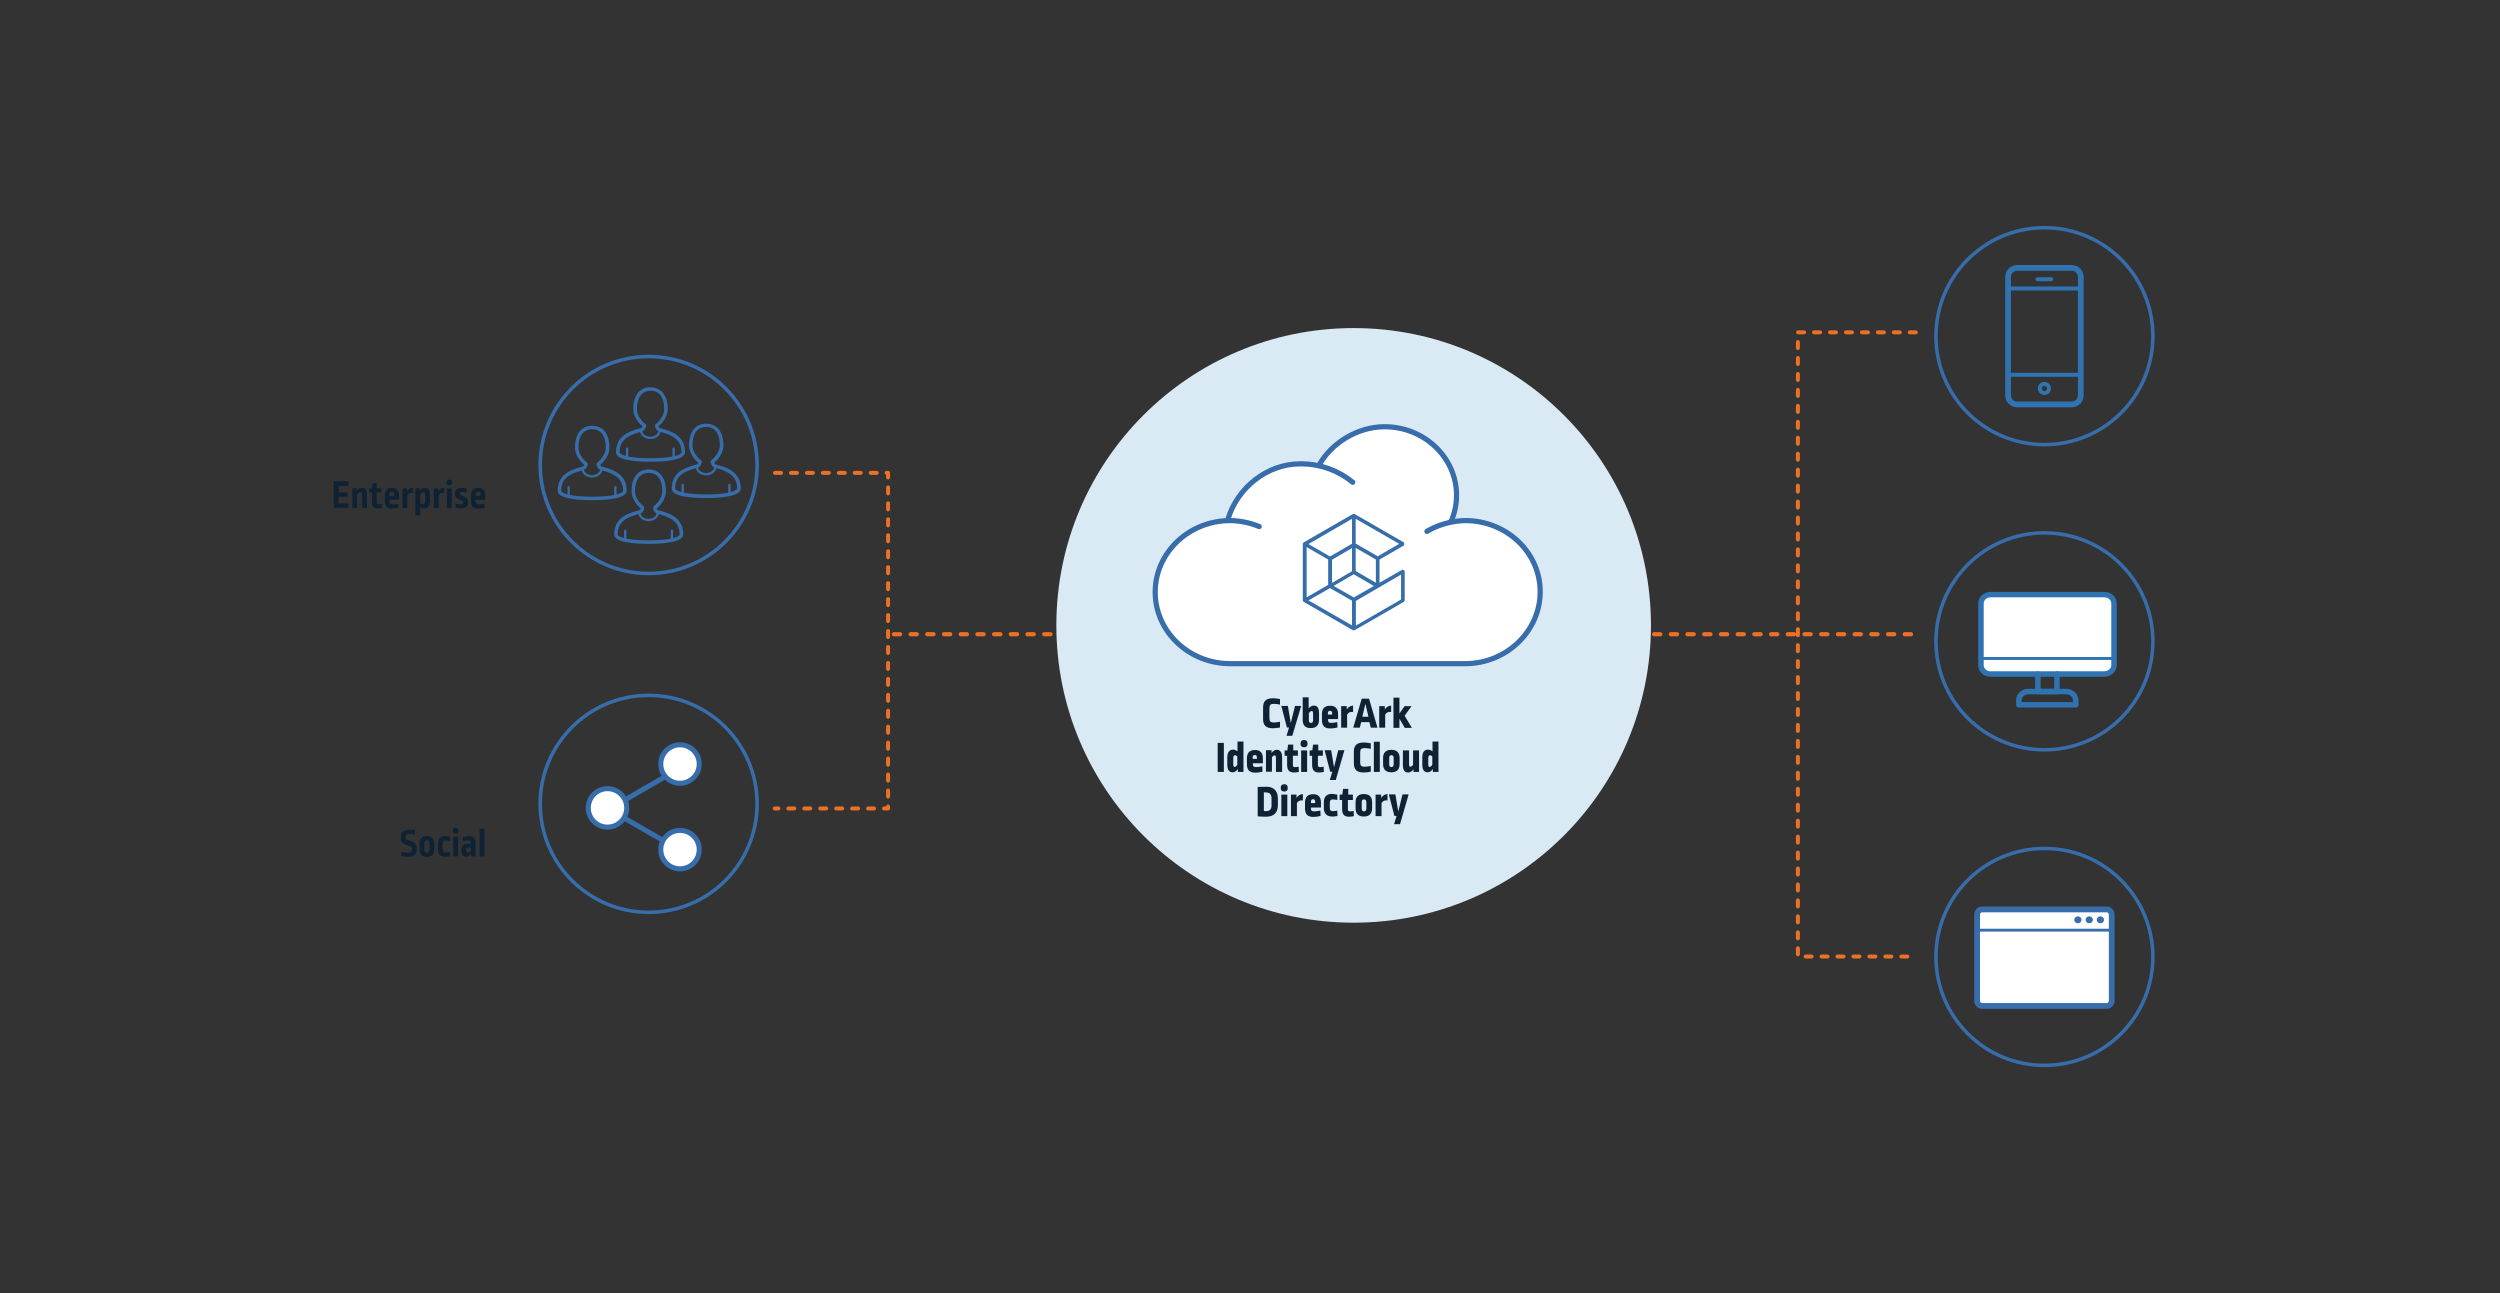 <?xml version="1.0" encoding="utf-8"?>
<!-- Generator: Adobe Illustrator 25.1.0, SVG Export Plug-In . SVG Version: 6.00 Build 0)  -->
<svg version="1.1" id="Layer_1" xmlns="http://www.w3.org/2000/svg" xmlns:xlink="http://www.w3.org/1999/xlink" x="0px" y="0px"
	 viewBox="0 0 1300 672.4" style="enable-background:new 0 0 1300 672.4;" xml:space="preserve">
<rect x="0" y="0" width="1300" height="672.4" fill="#333333" stroke="none"/>
<style type="text/css">
	.st0{fill:none;stroke:#366DAA;stroke-width:1.836;stroke-linecap:round;stroke-linejoin:round;stroke-miterlimit:10;}
	.st1{fill:none;}
	.st2{enable-background:new    ;}
	.st3{fill:#0F2233;}
	.st4{fill:none;stroke:#2F73B0;stroke-width:2.07;stroke-linecap:round;stroke-linejoin:round;stroke-miterlimit:10;}
	.st5{fill:none;stroke:#2F73B0;stroke-width:3;stroke-miterlimit:10;}
	.st6{fill:#FFFFFF;stroke:#2F73B0;stroke-width:2.859;stroke-linecap:round;stroke-linejoin:round;stroke-miterlimit:10;}
	.st7{fill:none;stroke:#2F73B0;stroke-width:1.5;stroke-linecap:round;stroke-linejoin:round;stroke-miterlimit:10;}
	.st8{fill:none;stroke:#2F73B0;stroke-width:2.859;stroke-linecap:round;stroke-linejoin:round;stroke-miterlimit:10;}
	.st9{fill:none;stroke:#FFFFFF;stroke-width:0.197;stroke-miterlimit:10;}
	.st10{fill:#FFFFFF;}
	.st11{fill:none;stroke:#366DAA;stroke-width:3;stroke-linecap:round;stroke-linejoin:round;stroke-miterlimit:10;}
	.st12{fill:none;stroke:#366DAA;stroke-width:1.5;stroke-linecap:round;stroke-linejoin:round;stroke-miterlimit:10;}
	.st13{fill:none;stroke:#366DAA;stroke-width:1.789;stroke-linecap:round;stroke-linejoin:round;stroke-miterlimit:10;}
	.st14{fill:#366DAA;}
	.st15{fill:none;stroke:#366DAA;stroke-width:2.624;stroke-linecap:round;stroke-linejoin:round;stroke-miterlimit:10;}
	.st16{fill:#FFFFFF;stroke:#366DAA;stroke-width:2.624;stroke-linecap:round;stroke-linejoin:round;stroke-miterlimit:10;}
	
		.st17{fill:none;stroke:#EE7025;stroke-width:2.172;stroke-linecap:round;stroke-linejoin:round;stroke-miterlimit:10;stroke-dasharray:3.258,5.43,3.258,5.43;}
	
		.st18{fill:none;stroke:#EE7025;stroke-width:2.074;stroke-linecap:round;stroke-linejoin:round;stroke-miterlimit:10;stroke-dasharray:3.111,5.185,3.111,5.185;}
	.st19{fill:#D9EAF4;}
	.st20{fill:#FFFFFF;stroke:#366DAA;stroke-width:2.7;stroke-linecap:round;stroke-miterlimit:10;}
	.st21{fill:#2F73B0;stroke:#366DAA;stroke-width:0.9;stroke-miterlimit:10;}
</style>
<g>
	<circle class="st0" cx="1063.1" cy="333.5" r="56.4"/>
</g>
<g>
	<circle class="st0" cx="1063.1" cy="497.6" r="56.4"/>
</g>
<rect x="110.7" y="249.8" class="st1" width="142.3" height="47.9"/>
<g class="st2">
	<path class="st3" d="M181.2,252.7h-5.1v3.3h4.7v2.3h-4.7v3.5h5.1v2.3h-7.7v-13.8h7.7V252.7z"/>
	<path class="st3" d="M190.8,257.2v6.9h-2.5v-6.7c0-1.2-0.4-1.5-0.9-1.5c-0.6,0-1.2,0.5-1.7,1.3v6.9h-2.5v-10.2h2.3v1.4
		c0.7-1.1,1.6-1.7,2.6-1.7C189.9,253.7,190.8,254.8,190.8,257.2z"/>
	<path class="st3" d="M195.9,253.9h2.5v2.1h-2.5v4.9c0,0.9,0.4,1.3,1.1,1.3c0.5,0,1.3-0.1,1.7-0.2l0.1,2.1c-0.4,0.1-1.3,0.3-2,0.3
		c-2.4,0-3.4-1-3.4-3.5V256h-1.3v-2.1h1.3l0.4-2.7h2.1V253.9z"/>
	<path class="st3" d="M207.5,257.5v2.4h-5v0.8c0,1.1,0.5,1.6,1.8,1.6c0.9,0,2-0.2,2.8-0.3l0.1,2.1c-1,0.2-2.3,0.4-3.1,0.4
		c-2.9,0-4-1.2-4-4v-2.9c0-2.5,1.2-3.9,3.7-3.9C206.1,253.7,207.5,255,207.5,257.5z M202.4,257.2v0.8h2.6v-0.8c0-1-0.5-1.5-1.3-1.5
		C202.9,255.8,202.4,256.3,202.4,257.2z"/>
	<path class="st3" d="M214.7,253.7v2.6c-0.2,0-0.4,0-0.7,0c-0.9,0-1.7,0.4-2.2,1.4v6.5h-2.5v-10.2h2.3v1.5c0.7-1.1,1.6-1.8,2.7-1.8
		C214.4,253.7,214.6,253.7,214.7,253.7z"/>
	<path class="st3" d="M223.6,257.3v3.5c0,2.4-1.2,3.6-3,3.6c-0.7,0-1.5-0.3-2.1-0.7v4.3h-2.5v-14.1h2.3v1.3c0.7-1,1.6-1.6,2.6-1.6
		C222.6,253.7,223.6,254.8,223.6,257.3z M218.5,257.1v4.5c0.5,0.4,1,0.5,1.4,0.5c0.8,0,1.2-0.5,1.2-1.6v-3c0-1.2-0.4-1.6-0.9-1.6
		C219.6,255.9,219,256.3,218.5,257.1z"/>
	<path class="st3" d="M231,253.7v2.6c-0.2,0-0.4,0-0.7,0c-0.9,0-1.7,0.4-2.2,1.4v6.5h-2.5v-10.2h2.3v1.5c0.7-1.1,1.6-1.8,2.7-1.8
		C230.8,253.7,230.9,253.7,231,253.7z"/>
	<path class="st3" d="M235.1,250.6v0.6c0,0.8-0.5,1.2-1.5,1.2c-0.9,0-1.4-0.5-1.4-1.2v-0.6c0-0.8,0.5-1.2,1.4-1.2
		C234.6,249.4,235.1,249.8,235.1,250.6z M234.9,264.2h-2.5v-10.2h2.5V264.2z"/>
	<path class="st3" d="M242.7,254l0,2.1c-0.9-0.2-1.6-0.3-2.2-0.3c-1.1,0-1.4,0.3-1.4,0.8v0.1c0,0.4,0.1,0.5,0.6,0.7l1.9,0.9
		c1.3,0.6,1.8,1.4,1.8,2.6v0.4c0,2-1.1,3.1-3.7,3.1c-0.8,0-1.8-0.2-2.9-0.4l0.1-2.2c1,0.3,2,0.5,2.8,0.5c1,0,1.3-0.3,1.3-0.8v-0.1
		c0-0.4-0.1-0.7-0.6-0.9l-1.8-0.8c-1.3-0.6-2-1.4-2-2.6v-0.3c0-2,1.1-3.1,3.7-3.1C241.1,253.7,241.7,253.8,242.7,254z"/>
	<path class="st3" d="M252.3,257.5v2.4h-5v0.8c0,1.1,0.5,1.6,1.8,1.6c0.9,0,2-0.2,2.8-0.3l0.1,2.1c-1,0.2-2.3,0.4-3.1,0.4
		c-2.9,0-4-1.2-4-4v-2.9c0-2.5,1.2-3.9,3.7-3.9C251,253.7,252.3,255,252.3,257.5z M247.3,257.2v0.8h2.6v-0.8c0-1-0.5-1.5-1.3-1.5
		C247.8,255.8,247.3,256.3,247.3,257.2z"/>
</g>
<rect x="34.5" y="431" class="st1" width="218.5" height="51.8"/>
<g class="st2">
	<path class="st3" d="M215.8,431.7l0,2.3c-1-0.2-2.3-0.4-3.1-0.4c-1.3,0-1.8,0.5-1.8,1.5v0.4c0,0.8,0.2,1,1.3,1.4l1.8,0.6
		c2,0.7,2.7,1.6,2.7,3.8v0.4c0,2.5-1.3,3.9-4.8,3.9c-0.8,0-2-0.2-3.2-0.4l0-2.3c1.1,0.3,2.4,0.5,3.1,0.5c1.8,0,2.4-0.5,2.4-1.5v-0.5
		c0-0.7-0.3-1.1-1.1-1.4l-2-0.7c-2-0.7-2.7-1.6-2.7-3.7v-0.2c0-2.5,1.3-3.9,4.3-3.9C213.4,431.3,214.7,431.5,215.8,431.7z"/>
	<path class="st3" d="M225.8,438.7v3c0,2.5-1.2,3.9-3.8,3.9c-2.6,0-3.8-1.4-3.8-3.9v-3c0-2.5,1.2-3.9,3.8-3.9
		C224.6,434.8,225.8,436.2,225.8,438.7z M220.6,438.6v3.2c0,1.1,0.5,1.6,1.4,1.6c0.9,0,1.4-0.6,1.4-1.6v-3.3c0-1.1-0.5-1.6-1.4-1.6
		C221.1,437,220.6,437.5,220.6,438.6z"/>
	<path class="st3" d="M233.9,435.1l0,2.2c-0.8-0.2-1.4-0.3-2-0.3c-1.3,0-1.8,0.6-1.8,1.8v2.7c0,1.3,0.6,1.8,1.8,1.8
		c0.6,0,1.2-0.1,2-0.3l0.1,2.2c-1.1,0.2-1.8,0.3-2.4,0.3c-2.6,0-3.9-1.3-3.9-3.9v-2.9c0-2.5,1.3-3.9,3.9-3.9
		C232.2,434.8,232.8,434.9,233.9,435.1z"/>
	<path class="st3" d="M238.4,431.7v0.6c0,0.8-0.5,1.2-1.5,1.2c-0.9,0-1.4-0.5-1.4-1.2v-0.6c0-0.8,0.5-1.2,1.4-1.2
		C237.9,430.5,238.4,430.9,238.4,431.7z M238.2,445.3h-2.5v-10.2h2.5V445.3z"/>
	<path class="st3" d="M247.3,438.5v6.8H245v-1.4c-0.7,1.1-1.6,1.6-2.5,1.6c-1.6,0-2.6-1.2-2.6-3.2v-0.5c0-1.8,1.2-3,3.2-3
		c0.4,0,1.2,0.1,1.7,0.2v-0.8c0-0.9-0.4-1.2-1.4-1.2c-0.7,0-1.9,0.2-2.8,0.4v-2.1c1-0.2,2.3-0.4,3-0.4
		C246.3,434.8,247.3,435.7,247.3,438.5z M242.4,441.9v0.2c0,0.8,0.4,1.3,0.9,1.3s1.1-0.4,1.6-1.3v-1.3c-0.4-0.1-0.9-0.1-1.2-0.1
		C242.8,440.6,242.4,441.1,242.4,441.9z"/>
	<path class="st3" d="M251.9,445.3h-2.5V431h2.5V445.3z"/>
</g>
<g>
	<circle class="st0" cx="1063.1" cy="174.8" r="56.4"/>
</g>
<g>
	<circle class="st0" cx="337.3" cy="241.8" r="56.4"/>
</g>
<g>
	<circle class="st0" cx="337.3" cy="418" r="56.4"/>
</g>
<g>
	<line class="st4" x1="1059.5" y1="145.2" x2="1066.6" y2="145.2"/>
	<path class="st4" d="M1065.5,202c0,1.3-1.1,2.4-2.4,2.4s-2.4-1.1-2.4-2.4c0-1.3,1.1-2.4,2.4-2.4
		C1064.4,199.7,1065.5,200.7,1065.5,202z"/>
	<line class="st4" x1="1082" y1="194.9" x2="1044.2" y2="194.9"/>
	<line class="st4" x1="1044.2" y1="150" x2="1082" y2="150"/>
	<path class="st5" d="M1082,180.1v25.5c0,2.6-2.1,4.7-4.7,4.7h-28.4c-2.6,0-4.7-2.1-4.7-4.7V144c0-2.6,2.1-4.7,4.7-4.7h28.4
		c2.6,0,4.7,2.1,4.7,4.7v22V180.1z"/>
</g>
<g>
	<g>
		<path class="st6" d="M1094.3,350.5H1035c-2.7,0-4.9-2.1-4.9-4.6v-32.1c0-2.5,2.2-4.6,4.9-4.6h59.4c2.7,0,4.9,2.1,4.9,4.6v32.1
			C1099.3,348.4,1097,350.5,1094.3,350.5z"/>
		<line class="st7" x1="1030" y1="342.4" x2="1099.3" y2="342.4"/>
		<polyline class="st8" points="1069.6,350.5 1069.6,359.6 1059.7,359.6 1059.7,350.5 		"/>
		<path class="st8" d="M1049.8,366.5v-2.3c0-2.5,2.2-4.6,4.9-4.6h19.8c2.7,0,4.9,2.1,4.9,4.6v2.3H1049.8z"/>
	</g>
</g>
<path class="st9" d="M1076.7,498c-4.2,0-7.7,3.4-7.7,7.7c0,4.2,3.4,7.7,7.7,7.7c4.2,0,7.7-3.4,7.7-7.7
	C1084.3,501.5,1080.9,498,1076.7,498z M1076.7,510c-2.4,0-4.4-1.9-4.4-4.4c0-2.4,2-4.4,4.4-4.4s4.4,2,4.4,4.4
	C1081,508.1,1079.1,510,1076.7,510z"/>
<g>
	<g>
		<g>
			<g>
				<path class="st10" d="M1098.1,520.4c0,1.5-1.2,2.7-2.7,2.7h-64.6c-1.5,0-2.7-1.2-2.7-2.7v-44.8c0-1.5,1.2-2.7,2.7-2.7h64.6
					c1.5,0,2.7,1.2,2.7,2.7V520.4z"/>
				<path class="st11" d="M1098.1,520.4c0,1.5-1.2,2.7-2.7,2.7h-64.6c-1.5,0-2.7-1.2-2.7-2.7v-44.8c0-1.5,1.2-2.7,2.7-2.7h64.6
					c1.5,0,2.7,1.2,2.7,2.7V520.4z"/>
			</g>
			<line class="st12" x1="1029.3" y1="483.7" x2="1097.4" y2="483.7"/>
			<ellipse class="st13" cx="1092.2" cy="478.3" rx="1" ry="0.9"/>
			<ellipse class="st13" cx="1086.4" cy="478.3" rx="1" ry="0.9"/>
			<ellipse class="st13" cx="1080.5" cy="478.3" rx="1" ry="0.9"/>
		</g>
	</g>
</g>
<g>
	<path class="st14" d="M307.9,260.1c-6.7,0-17.9-0.6-17.9-4.9c0-8,6-10.7,11.9-12.3c0,0,0,0,0.1,0c1.2-0.3,1.6-0.5,1.8-1.2
		c-2.4-2-4.8-5.3-4.8-9c0-7.1,3.3-11.3,8.9-11.3s9,4.2,9,11.3c0,3.7-2.4,7-4.8,9c0.2,0.7,0.5,1,1.8,1.2c0,0,0,0,0.1,0
		c5.9,1.6,11.9,4.3,11.9,12.3C325.7,259.5,314.5,260.1,307.9,260.1 M302.3,244.7c-7.5,2-10.5,5.1-10.5,10.5c0,1.2,4.4,3.1,16.1,3.1
		s16.1-1.9,16.1-3.1c0-5.4-3.1-8.5-10.5-10.5c-2.1-0.4-2.9-1.2-3.3-3.2c-0.1-0.3,0.1-0.7,0.3-0.9c2.2-1.7,4.5-4.7,4.5-7.9
		c0-6.1-2.6-9.5-7.1-9.5s-7.1,3.5-7.1,9.5c0,3.3,2.3,6.2,4.5,7.9c0.3,0.2,0.4,0.5,0.3,0.9C305.3,243.4,304.4,244.2,302.3,244.7"/>
	<path class="st14" d="M295.7,258.8c-0.3,0-0.6-0.3-0.6-0.6v-4.9c0-0.3,0.3-0.6,0.6-0.6c0.3,0,0.6,0.3,0.6,0.6v4.9
		C296.3,258.5,296.1,258.8,295.7,258.8"/>
	<path class="st14" d="M320,258.8c-0.3,0-0.6-0.3-0.6-0.6v-4.9c0-0.3,0.3-0.6,0.6-0.6c0.3,0,0.6,0.3,0.6,0.6v4.9
		C320.6,258.5,320.3,258.8,320,258.8"/>
	<path class="st14" d="M307.9,248.3c-1.1,0-2.2-0.3-3.2-0.8c-1.5-0.9-2.3-2.3-2.3-4c0-0.3,0.3-0.6,0.6-0.6l0,0
		c0.3,0,0.6,0.3,0.6,0.6c0,1.6,0.9,2.5,1.7,2.9c1.5,0.9,3.6,0.9,5.1,0c0.8-0.4,1.7-1.3,1.7-2.9c0-0.3,0.3-0.6,0.6-0.6
		c0.3,0,0.6,0.3,0.6,0.6c0,1.7-0.8,3.1-2.3,4C310.1,248,309,248.3,307.9,248.3"/>
</g>
<g>
	<path class="st14" d="M337.3,282.8c-6.7,0-17.9-0.6-17.9-4.9c0-8,6-10.7,11.9-12.3c0,0,0,0,0.1,0c1.2-0.3,1.6-0.5,1.8-1.2
		c-2.4-2-4.8-5.3-4.8-9c0-7.1,3.3-11.3,8.9-11.3s9,4.2,9,11.3c0,3.7-2.4,7-4.8,9c0.2,0.7,0.5,1,1.8,1.2c0,0,0,0,0.1,0
		c5.9,1.6,11.9,4.3,11.9,12.3C355.2,282.2,344,282.8,337.3,282.8 M331.7,267.4c-7.5,2-10.5,5.1-10.5,10.5c0,1.2,4.4,3.1,16.1,3.1
		s16.1-1.9,16.1-3.1c0-5.4-3.1-8.5-10.5-10.5c-2.1-0.4-2.9-1.2-3.3-3.2c-0.1-0.3,0.1-0.7,0.3-0.9c2.2-1.7,4.5-4.7,4.5-7.9
		c0-6.1-2.6-9.5-7.1-9.5s-7.1,3.5-7.1,9.5c0,3.3,2.3,6.2,4.5,7.9c0.3,0.2,0.4,0.5,0.3,0.9C334.7,266.1,333.8,267,331.7,267.4"/>
	<path class="st14" d="M325.1,281.5c-0.3,0-0.6-0.3-0.6-0.6V276c0-0.3,0.3-0.6,0.6-0.6c0.3,0,0.6,0.3,0.6,0.6v4.9
		C325.7,281.2,325.5,281.5,325.1,281.5"/>
	<path class="st14" d="M349.4,281.5c-0.3,0-0.6-0.3-0.6-0.6V276c0-0.3,0.3-0.6,0.6-0.6c0.3,0,0.6,0.3,0.6,0.6v4.9
		C350,281.2,349.7,281.5,349.4,281.5"/>
	<path class="st14" d="M337.3,271c-1.1,0-2.2-0.3-3.2-0.8c-1.5-0.9-2.3-2.3-2.3-4c0-0.3,0.3-0.6,0.6-0.6l0,0c0.3,0,0.6,0.3,0.6,0.6
		c0,1.6,0.9,2.5,1.7,2.9c1.5,0.9,3.6,0.9,5.1,0c0.8-0.4,1.7-1.3,1.7-2.9c0-0.3,0.3-0.6,0.6-0.6c0.3,0,0.6,0.3,0.6,0.6
		c0,1.7-0.8,3.1-2.3,4C339.5,270.7,338.4,271,337.3,271"/>
</g>
<g>
	<path class="st14" d="M367.2,259c-6.7,0-17.9-0.6-17.9-4.9c0-8,6-10.7,11.9-12.3c0,0,0,0,0.1,0c1.2-0.3,1.6-0.5,1.8-1.2
		c-2.4-2-4.8-5.3-4.8-9c0-7.1,3.3-11.3,8.9-11.3s9,4.2,9,11.3c0,3.7-2.4,7-4.8,9c0.2,0.7,0.5,1,1.8,1.2c0,0,0,0,0.1,0
		c5.9,1.6,11.9,4.3,11.9,12.3C385,258.3,373.8,259,367.2,259 M361.6,243.5c-7.5,2-10.5,5.1-10.5,10.5c0,1.2,4.4,3.1,16.1,3.1
		s16.1-1.9,16.1-3.1c0-5.4-3.1-8.5-10.5-10.5c-2.1-0.4-2.9-1.2-3.3-3.2c-0.1-0.3,0.1-0.7,0.3-0.9c2.2-1.7,4.5-4.7,4.5-7.9
		c0-6.1-2.6-9.5-7.1-9.5s-7.1,3.5-7.1,9.5c0,3.3,2.3,6.2,4.5,7.9c0.3,0.2,0.4,0.5,0.3,0.9C364.6,242.3,363.7,243.1,361.6,243.5"/>
	<path class="st14" d="M355,257.6c-0.3,0-0.6-0.3-0.6-0.6v-4.9c0-0.3,0.3-0.6,0.6-0.6c0.3,0,0.6,0.3,0.6,0.6v4.9
		C355.6,257.4,355.4,257.6,355,257.6"/>
	<path class="st14" d="M379.3,257.6c-0.3,0-0.6-0.3-0.6-0.6v-4.9c0-0.3,0.3-0.6,0.6-0.6c0.3,0,0.6,0.3,0.6,0.6v4.9
		C379.9,257.4,379.6,257.6,379.3,257.6"/>
	<path class="st14" d="M367.2,247.2c-1.1,0-2.2-0.3-3.2-0.8c-1.5-0.9-2.3-2.3-2.3-4c0-0.3,0.3-0.6,0.6-0.6l0,0
		c0.3,0,0.6,0.3,0.6,0.6c0,1.6,0.9,2.5,1.7,2.9c1.5,0.9,3.6,0.9,5.1,0c0.8-0.4,1.7-1.3,1.7-2.9c0-0.3,0.3-0.6,0.6-0.6
		c0.3,0,0.6,0.3,0.6,0.6c0,1.7-0.8,3.1-2.3,4C369.4,246.9,368.3,247.2,367.2,247.2"/>
</g>
<g>
	<path class="st14" d="M338.2,240.1c-6.7,0-17.9-0.6-17.9-4.9c0-8,6-10.7,11.9-12.3c0,0,0,0,0.1,0c1.2-0.3,1.6-0.5,1.8-1.2
		c-2.4-2-4.8-5.3-4.8-9c0-7.1,3.3-11.3,8.9-11.3s9,4.2,9,11.3c0,3.7-2.4,7-4.8,9c0.2,0.7,0.5,1,1.8,1.2c0,0,0,0,0.1,0
		c5.9,1.6,11.9,4.3,11.9,12.3C356.1,239.5,344.9,240.1,338.2,240.1 M332.7,224.7c-7.5,2-10.5,5.1-10.5,10.5c0,1.2,4.4,3.1,16.1,3.1
		s16.1-1.9,16.1-3.1c0-5.4-3.1-8.5-10.5-10.5c-2.1-0.4-2.9-1.2-3.3-3.2c-0.1-0.3,0.1-0.7,0.3-0.9c2.2-1.7,4.5-4.7,4.5-7.9
		c0-6.1-2.6-9.5-7.1-9.5s-7.1,3.5-7.1,9.5c0,3.3,2.3,6.2,4.5,7.9c0.3,0.2,0.4,0.5,0.3,0.9C335.6,223.4,334.7,224.3,332.7,224.7"/>
	<path class="st14" d="M326.1,238.8c-0.3,0-0.6-0.3-0.6-0.6v-4.9c0-0.3,0.3-0.6,0.6-0.6c0.3,0,0.6,0.3,0.6,0.6v4.9
		C326.7,238.5,326.4,238.8,326.1,238.8"/>
	<path class="st14" d="M350.3,238.8c-0.3,0-0.6-0.3-0.6-0.6v-4.9c0-0.3,0.3-0.6,0.6-0.6c0.3,0,0.6,0.3,0.6,0.6v4.9
		C350.9,238.5,350.6,238.8,350.3,238.8"/>
	<path class="st14" d="M338.2,228.3c-1.1,0-2.2-0.3-3.2-0.8c-1.5-0.9-2.3-2.3-2.3-4c0-0.3,0.3-0.6,0.6-0.6l0,0
		c0.3,0,0.6,0.3,0.6,0.6c0,1.6,0.9,2.5,1.7,2.9c1.5,0.9,3.6,0.9,5.1,0c0.8-0.4,1.7-1.3,1.7-2.9c0-0.3,0.3-0.6,0.6-0.6
		c0.3,0,0.6,0.3,0.6,0.6c0,1.7-0.8,3.1-2.3,4C340.4,228,339.3,228.3,338.2,228.3"/>
</g>
<g>
	<line class="st15" x1="316.6" y1="420.8" x2="353.6" y2="399.4"/>
	<line class="st15" x1="316.6" y1="420.8" x2="353.6" y2="442.1"/>
	<circle class="st16" cx="315.9" cy="420.1" r="10"/>
	<circle class="st16" cx="353.6" cy="397.3" r="10"/>
	<circle class="st16" cx="353.6" cy="441.8" r="10"/>
</g>
<line class="st17" x1="464.8" y1="329.8" x2="556.4" y2="329.8"/>
<line class="st17" x1="808" y1="329.8" x2="998.6" y2="329.8"/>
<polyline class="st18" points="996.2,172.8 934.9,172.8 934.9,497.4 996.1,497.4 "/>
<polyline class="st18" points="403,245.9 461.8,245.9 461.8,420.4 402.9,420.4 "/>
<g>
	<circle class="st19" cx="703.9" cy="325.2" r="154.6"/>
	<rect x="554.1" y="362.7" class="st1" width="298.6" height="81.2"/>
	<g class="st2">
		<path class="st3" d="M665.6,363.5l0,2.9c-1-0.2-2.1-0.4-3.1-0.4c-1.9,0-2.4,0.6-2.4,2.3v5.1c0,1.8,0.6,2.3,2.4,2.3
			c1,0,2.1-0.2,3.1-0.4l0,3c-1.3,0.2-2.5,0.4-3.6,0.4c-3.8,0-5.2-1.6-5.2-4.9V368c0-3.3,1.4-4.9,5.2-4.9
			C663,363.1,664,363.2,665.6,363.5z"/>
		<path class="st3" d="M672,382.6H669l1.3-4.3h-1.1l-2.9-11.2h3.4l1.5,8.9l2.2-8.9h3.2L672,382.6z"/>
		<path class="st3" d="M680.6,368.3c0.6-0.8,1.5-1.4,2.6-1.4c1.7,0,2.7,1.1,2.7,4v3.3c0,2.9-1.4,4.4-4.3,4.4c-2.9,0-4.2-1.4-4.2-4.4
			v-11.6h3.1V368.3z M680.6,370.9v3.7c0,0.9,0.4,1.3,1.1,1.3c0.8,0,1.1-0.4,1.1-1.4v-3.4c0-1.1-0.3-1.4-0.7-1.4
			C681.6,369.8,681,370.2,680.6,370.9z"/>
		<path class="st3" d="M695.8,371.2v2.7h-5.2v0.6c0,1,0.4,1.4,1.7,1.4c0.9,0,2.1-0.2,3.1-0.4l0.1,2.8c-1.2,0.3-2.7,0.5-3.6,0.5
			c-3.2,0-4.5-1.3-4.5-4.6v-2.9c0-2.7,1.3-4.3,4.2-4.3C694.2,366.9,695.8,368.4,695.8,371.2z M690.5,370.8v0.8h2.2v-0.7
			c0-0.9-0.4-1.3-1.1-1.3C690.9,369.6,690.5,370,690.5,370.8z"/>
		<path class="st3" d="M703.6,366.9v3.3c-0.2,0-0.4,0-0.7,0c-1,0-1.8,0.4-2.4,1.4v6.8h-3.1v-11.2h2.9v1.7c0.8-1.1,1.8-1.9,2.9-1.9
			C703.3,366.9,703.4,366.9,703.6,366.9z"/>
		<path class="st3" d="M716.3,378.4h-3.5l-0.7-2.9h-4.3l-0.7,2.9h-3.4l4.4-15.1h3.8L716.3,378.4z M708.4,372.7h3.2L710,366
			L708.4,372.7z"/>
		<path class="st3" d="M723.4,366.9v3.3c-0.2,0-0.4,0-0.7,0c-1,0-1.8,0.4-2.4,1.4v6.8h-3.1v-11.2h2.9v1.7c0.8-1.1,1.8-1.9,2.9-1.9
			C723.1,366.9,723.2,366.9,723.4,366.9z"/>
		<path class="st3" d="M727.7,371l2.7-3.8h3.6l-3.6,5l3.8,6.3h-3.7l-2.8-4.8v4.8h-3.1v-15.7h3.1V371z"/>
	</g>
	<g class="st2">
		<path class="st3" d="M636.4,401.4h-3.2v-15.1h3.2V401.4z"/>
		<path class="st3" d="M646.6,401.4h-2.9v-1.5c-0.8,1.1-1.7,1.7-2.7,1.7c-1.7,0-2.8-1.1-2.8-3.9v-3.9c0-2.7,1.2-4,3-4
			c0.9,0,1.7,0.4,2.3,0.9v-5.1h3.1V401.4z M641.3,394.2v3.3c0,1,0.3,1.3,0.7,1.3c0.5,0,1-0.4,1.4-1.2v-4.3c-0.4-0.3-0.9-0.6-1.2-0.6
			C641.6,392.8,641.3,393.1,641.3,394.2z"/>
		<path class="st3" d="M656.7,394.2v2.7h-5.2v0.6c0,1,0.4,1.4,1.7,1.4c0.9,0,2.1-0.2,3.2-0.4l0.1,2.8c-1.2,0.3-2.7,0.5-3.6,0.5
			c-3.2,0-4.5-1.3-4.5-4.6v-2.9c0-2.7,1.3-4.3,4.2-4.3C655.1,389.9,656.7,391.4,656.7,394.2z M651.4,393.8v0.8h2.2v-0.7
			c0-0.9-0.4-1.3-1.1-1.3C651.8,392.6,651.4,393,651.4,393.8z"/>
		<path class="st3" d="M666.7,393.8v7.6h-3.2v-7.3c0-1-0.3-1.3-0.7-1.3c-0.5,0-1,0.4-1.4,1v7.5h-3.1v-11.2h2.9v1.5
			c0.8-1.2,1.7-1.7,2.8-1.7C665.6,389.9,666.7,391.1,666.7,393.8z"/>
		<path class="st3" d="M672.3,390.2h2.6v2.8h-2.6v4.7c0,0.9,0.3,1.2,1.1,1.2c0.5,0,1.4-0.1,1.9-0.2l0.1,2.7
			c-0.4,0.1-1.6,0.3-2.3,0.3c-2.7,0-3.8-1.1-3.8-4.1v-4.6h-1.3v-2.8h1.4l0.4-3h2.7V390.2z"/>
		<path class="st3" d="M679.9,386.4v0.6c0,1-0.6,1.6-1.8,1.6c-1.1,0-1.8-0.6-1.8-1.6v-0.6c0-1,0.7-1.6,1.8-1.6
			C679.3,384.8,679.9,385.4,679.9,386.4z M679.7,401.4h-3.1v-11.2h3.1V401.4z"/>
		<path class="st3" d="M685.3,390.2h2.6v2.8h-2.6v4.7c0,0.9,0.3,1.2,1.1,1.2c0.5,0,1.4-0.1,1.9-0.2l0.1,2.7
			c-0.4,0.1-1.6,0.3-2.3,0.3c-2.7,0-3.8-1.1-3.8-4.1v-4.6h-1.3v-2.8h1.4l0.4-3h2.7V390.2z"/>
		<path class="st3" d="M694.6,405.6h-3.1l1.3-4.3h-1.1l-2.9-11.2h3.4l1.5,8.9l2.2-8.9h3.2L694.6,405.6z"/>
		<path class="st3" d="M712.8,386.5l0,2.9c-1-0.2-2.1-0.4-3.1-0.4c-1.9,0-2.4,0.6-2.4,2.3v5.1c0,1.8,0.6,2.3,2.4,2.3
			c1,0,2.1-0.2,3.1-0.4l0,3c-1.3,0.2-2.5,0.4-3.6,0.4c-3.8,0-5.2-1.6-5.2-4.9V391c0-3.3,1.4-4.9,5.2-4.9
			C710.2,386.1,711.2,386.2,712.8,386.5z"/>
		<path class="st3" d="M717.5,401.4h-3.1v-15.7h3.1V401.4z"/>
		<path class="st3" d="M727.8,394.2v3.1c0,2.8-1.4,4.3-4.3,4.3c-2.9,0-4.3-1.5-4.3-4.3v-3.1c0-2.8,1.4-4.3,4.3-4.3
			C726.4,389.9,727.8,391.4,727.8,394.2z M722.4,394.1v3.4c0,0.9,0.4,1.4,1.1,1.4c0.7,0,1.2-0.5,1.2-1.4v-3.4c0-0.9-0.4-1.4-1.2-1.4
			C722.8,392.7,722.4,393.1,722.4,394.1z"/>
		<path class="st3" d="M737.9,401.4H735v-1.4c-0.8,1.2-1.7,1.7-2.8,1.7c-1.7,0-2.7-1.1-2.7-3.9v-7.6h3.2v7.2c0,1,0.3,1.3,0.7,1.3
			c0.4,0,0.9-0.3,1.4-1v-7.5h3.1V401.4z"/>
		<path class="st3" d="M748,401.4h-2.9v-1.5c-0.8,1.1-1.7,1.7-2.7,1.7c-1.7,0-2.8-1.1-2.8-3.9v-3.9c0-2.7,1.1-4,3-4
			c0.9,0,1.7,0.4,2.3,0.9v-5.1h3.1V401.4z M742.7,394.2v3.3c0,1,0.3,1.3,0.7,1.3c0.5,0,1-0.4,1.4-1.2v-4.3c-0.4-0.3-0.9-0.6-1.2-0.6
			C743.1,392.8,742.7,393.1,742.7,394.2z"/>
	</g>
	<g class="st2">
		<path class="st3" d="M664.5,415.2v3.5c0,3.7-1.9,6-6.2,6c-1.4,0-3-0.1-4.3-0.2v-15.3c1.3,0,3-0.1,4.6-0.1
			C662.4,409.1,664.5,411.4,664.5,415.2z M657.2,412v9.7c0.5,0,0.9,0.1,1.2,0.1c1.8,0,2.8-1,2.8-2.9v-3.7c0-2.2-1-3.1-2.8-3.1
			C658,412,657.7,412,657.2,412z"/>
		<path class="st3" d="M669.6,409.4v0.6c0,1-0.6,1.6-1.8,1.6c-1.1,0-1.8-0.6-1.8-1.6v-0.6c0-1,0.7-1.6,1.8-1.6
			C669,407.8,669.6,408.4,669.6,409.4z M669.4,424.4h-3.1v-11.2h3.1V424.4z"/>
		<path class="st3" d="M677.5,412.9v3.3c-0.2,0-0.4,0-0.7,0c-1,0-1.8,0.4-2.4,1.4v6.8h-3.1v-11.2h2.9v1.7c0.8-1.1,1.8-1.9,2.9-1.9
			C677.3,412.9,677.4,412.9,677.5,412.9z"/>
		<path class="st3" d="M686.9,417.2v2.7h-5.2v0.6c0,1,0.4,1.4,1.7,1.4c0.9,0,2.1-0.2,3.2-0.4l0.1,2.8c-1.2,0.3-2.7,0.5-3.6,0.5
			c-3.2,0-4.5-1.3-4.5-4.6v-2.9c0-2.7,1.3-4.3,4.2-4.3C685.4,412.9,686.9,414.4,686.9,417.2z M681.7,416.8v0.8h2.2v-0.7
			c0-0.9-0.4-1.3-1.1-1.3C682.1,415.6,681.7,416,681.7,416.8z"/>
		<path class="st3" d="M695.4,413.2l0,2.8c-0.8-0.1-1.6-0.3-2.1-0.3c-1.3,0-1.8,0.5-1.8,1.8v2.6c0,1.3,0.5,1.7,1.8,1.7
			c0.6,0,1.1-0.1,2.1-0.3l0.1,2.8c-1.4,0.3-2,0.3-2.7,0.3c-2.9,0-4.4-1.5-4.4-4.4v-3c0-2.9,1.4-4.4,4.4-4.4
			C693.4,412.9,694.1,413,695.4,413.2z"/>
		<path class="st3" d="M700.9,413.2h2.6v2.8h-2.6v4.7c0,0.9,0.3,1.2,1.1,1.2c0.5,0,1.4-0.1,1.9-0.2l0.1,2.7
			c-0.4,0.1-1.6,0.3-2.3,0.3c-2.7,0-3.8-1.1-3.8-4.1v-4.6h-1.3v-2.8h1.4l0.4-3h2.7V413.2z"/>
		<path class="st3" d="M713.5,417.2v3.1c0,2.8-1.4,4.3-4.3,4.3c-2.9,0-4.3-1.5-4.3-4.3v-3.1c0-2.8,1.4-4.3,4.3-4.3
			C712.1,412.9,713.5,414.4,713.5,417.2z M708.1,417.1v3.4c0,0.9,0.4,1.4,1.2,1.4c0.7,0,1.2-0.5,1.2-1.4v-3.4c0-0.9-0.4-1.4-1.2-1.4
			C708.5,415.7,708.1,416.1,708.1,417.1z"/>
		<path class="st3" d="M721.5,412.9v3.3c-0.2,0-0.4,0-0.7,0c-1,0-1.8,0.4-2.4,1.4v6.8h-3.1v-11.2h2.9v1.7c0.8-1.1,1.8-1.9,2.9-1.9
			C721.2,412.9,721.3,412.9,721.5,412.9z"/>
		<path class="st3" d="M728,428.6h-3.1l1.3-4.3h-1.1l-2.9-11.2h3.4l1.5,8.9l2.2-8.9h3.2L728,428.6z"/>
	</g>
	<g>
		<ellipse class="st10" cx="697.8" cy="284.1" rx="61.7" ry="34"/>
		<circle class="st10" cx="675.8" cy="290.9" r="2.2"/>
		<g>
			<g>
				<path class="st20" d="M686,241.7c6.5-11.5,20.1-19.8,34-19.8c20.6,0,37.4,16,37.4,35.6c0,4.9-1,9.6-3,14"/>
			</g>
			<g>
				<path class="st20" d="M742,276.3c5.4-3.2,11.5-5,17.8-5.5l2.1-0.1c21.5,0,39,16.5,39,37s-17.5,37.4-39,37.4h-27.6h-67h-27.6
					c-21.5,0-39-16.7-39-37.2c0-20.3,17.2-36.9,38.5-37.2c5.4,0,10.7,1.1,15.6,3.1"/>
			</g>
			<g>
				<path class="st20" d="M638.6,269.8c4.7-15.8,20-28.6,37.5-28.6c0.3,0,0.6,0,1,0c9.6,0.1,19,3.5,26.3,9.6"/>
			</g>
		</g>
		<path class="st21" d="M729.3,296.7l-12.4,7.1v-13.1l12.8-7.4v-0.9l-25.5-14.7h-0.5l-25.5,14.7l-0.3,0.4v29.4l0.3,0.4l25.5,14.7
			h0.5l25.5-14.7l0.3-0.4v-15.1L729.3,296.7z M704,311.2l-11.4-6.5l11.3-6.6l11.4,6.6L704,311.2z M704.5,284.1l11.4,6.6v13.1
			l-11.4-6.6V284.1z M703.5,297.3l-11.3,6.6v-13.1l11.3-6.6V297.3z M691.1,304.4l-12.1,7v-27.7l12.1,7V304.4z M728.5,282.8l-12.1,7
			l-11.9-6.9V269L728.5,282.8z M703.5,269v14l-11.9,6.9l-12.1-7L703.5,269z M691.6,305.3l11.9,6.8V326l-24-13.8L691.6,305.3z
			 M729,312l-24.4,14.1v-13.9L729,298V312z"/>
	</g>
</g>
</svg>
